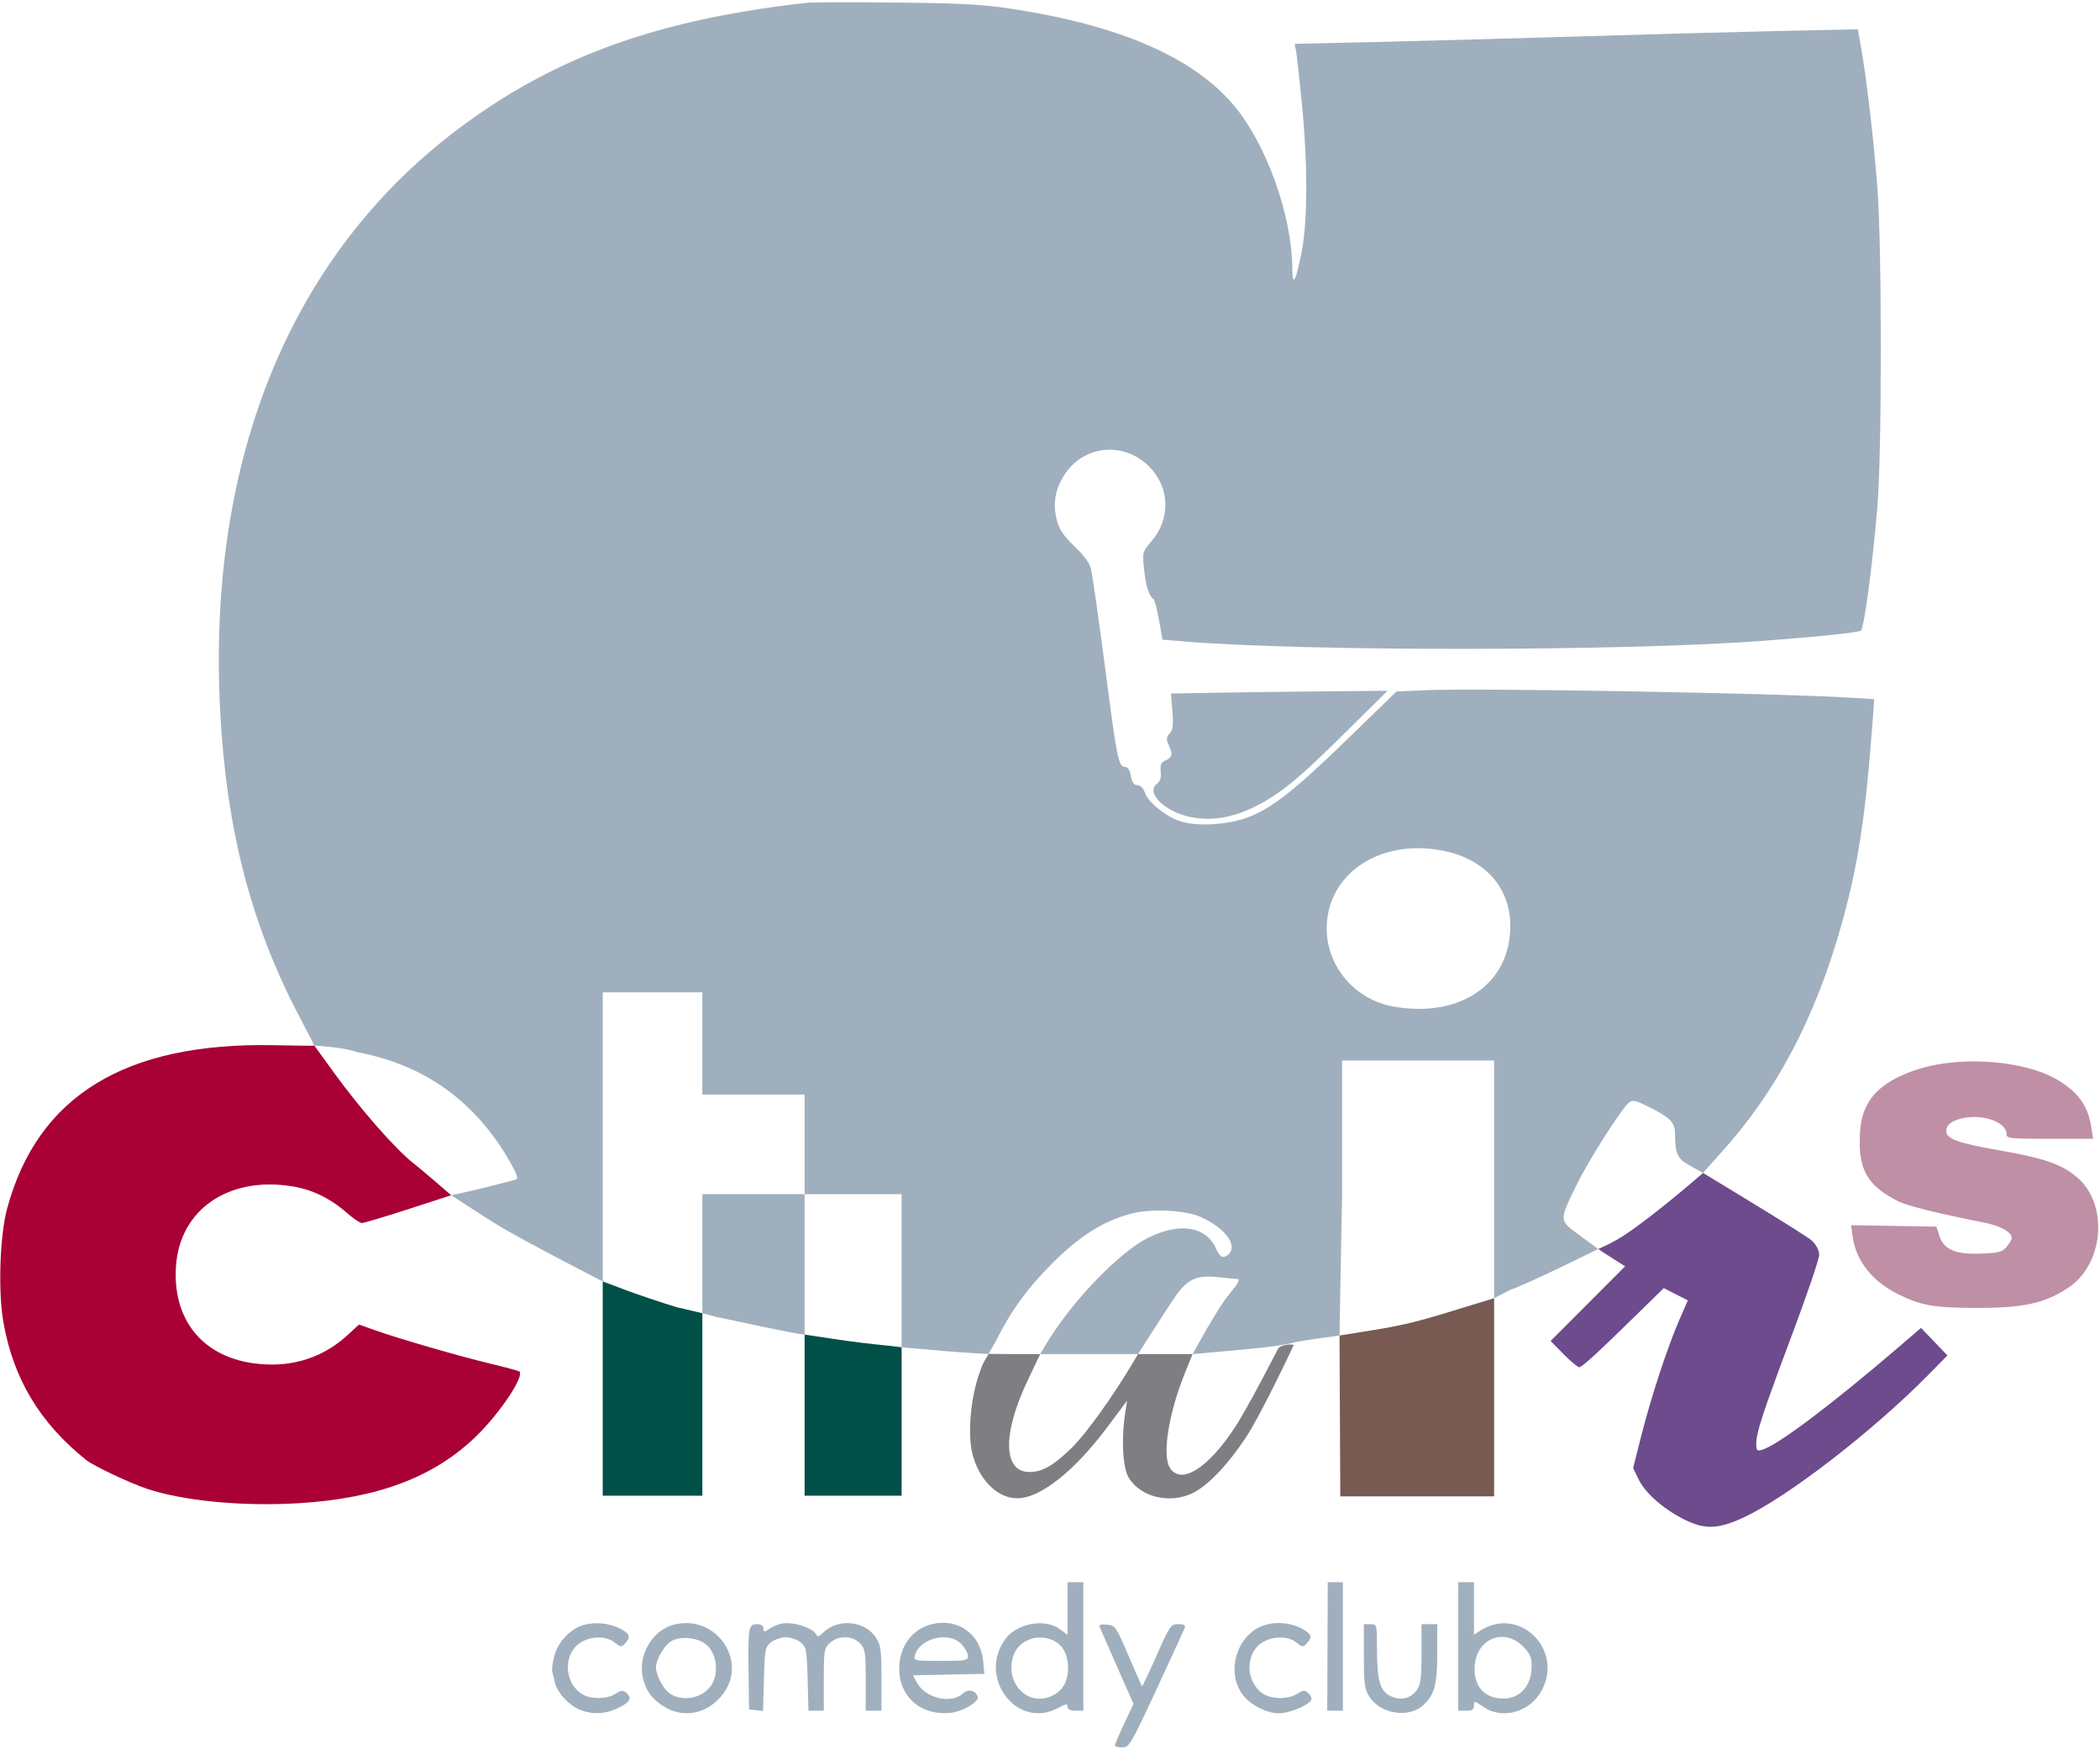 <svg width="801" height="667" viewBox="0 0 801 667" fill="none" xmlns="http://www.w3.org/2000/svg">
<path d="M306.899 455.467H267.899V500.865L273.593 502.365C281.093 503.865 301.852 508.521 306.899 509.021V455.467Z" fill="#A0AFBD"/>
<path d="M463.016 264.218L446.631 264.52L447.18 271.244C447.609 276.517 447.388 278.348 446.156 279.723C444.878 281.148 444.801 281.954 445.742 284.02C447.409 287.678 447.191 288.866 444.651 289.981C442.847 290.772 442.467 291.627 442.735 294.297C442.964 296.585 442.527 298.021 441.337 298.891C436.849 302.173 444.007 309.447 453.783 311.54C462.931 313.497 472.065 311.623 482.331 305.682C490.605 300.894 496.846 295.541 514.322 278.24L529.244 263.469L504.322 263.692C490.616 263.815 472.028 264.052 463.016 264.218Z" fill="#A0AFBD"/>
<path fill-rule="evenodd" clip-rule="evenodd" d="M307.901 1.054C250.727 7.435 211.41 21.651 174.761 49.197C110.936 97.169 79.062 174.901 83.95 270.654C86.263 315.955 95.591 352.207 113.967 387.302C117.231 393.535 119.902 398.71 119.902 398.802C119.902 398.802 131.095 399.366 136.595 401.366C164.455 406.651 182.941 422.527 194.856 443.714C197.257 447.984 197.742 449.57 196.744 449.891C196.005 450.128 190.694 451.5 184.94 452.939C179.187 454.378 172.095 455.866 172.095 455.866C172.095 455.866 179.46 460.713 189.401 466.974C197.81 472.27 229.901 488.744 229.901 488.744V432.969V378.469H267.901V417.469H306.901V455.469H343.901V484.901V513.847L361.095 515.366C361.095 515.366 373.327 516.366 377.095 516.366C377.712 515.048 378.98 513.261 380.463 510.318C385.944 499.445 392.377 490.725 401.766 481.443C411.991 471.335 420.606 465.902 431.025 462.99C438.522 460.894 451.987 461.469 457.952 464.141C467.183 468.276 472.157 474.813 468.701 478.269C466.734 480.236 465.345 479.656 463.831 476.236C460.049 467.689 449.929 466.087 437.858 472.126C426.714 477.701 408.574 496.64 398.976 512.719L396.738 516.469H434.064C434.064 516.469 445.624 498.273 448.67 493.972C452.994 487.867 456.694 486.25 464.401 487.1C467.701 487.463 471.125 487.792 472.009 487.829C473.145 487.877 472.204 489.596 468.805 493.68C464.194 499.221 454.903 516.469 454.903 516.469C454.903 516.469 465.033 515.528 472.595 514.866C490.529 513.297 494.168 511.853 494.168 511.853C499.668 510.853 510.935 509.366 510.935 509.366C510.935 509.366 510.935 506.611 511.901 456.401V404.469H569.901V495.135L576.151 491.911C582.546 489.818 609.595 476.366 609.595 476.366C609.595 476.366 605.942 473.681 602.326 471.026C594.577 465.336 594.596 465.773 601.489 451.673C606.033 442.377 618.414 422.948 621.341 420.519C622.633 419.446 623.797 419.673 628.288 421.87C636.967 426.116 638.901 428.038 638.901 432.417C638.901 439.999 639.806 441.958 644.49 444.517C646.916 445.842 649.595 447.366 649.595 447.366C649.595 447.366 651.471 445.127 656.612 439.46C677.492 416.445 692.332 388.355 702.305 352.969C708.766 330.046 711.598 311.464 714.371 273.812L714.898 266.655L705.649 266.088C677.426 264.357 564.109 262.359 544.029 263.238L532.657 263.735L515.529 280.376C495.079 300.245 486.596 307.141 477.901 310.962C470.264 314.318 458.743 315.422 451.195 313.521C445.562 312.103 438.099 306.334 436.698 302.316C436.087 300.565 434.99 299.469 433.848 299.469C432.518 299.469 431.805 298.477 431.335 295.969C430.88 293.545 430.138 292.469 428.92 292.469C426.76 292.469 425.951 288.61 422.417 261.469C419.567 239.585 417.198 222.698 416.243 217.469C415.789 214.986 413.953 212.371 409.922 208.469C405.515 204.203 403.975 201.904 403.058 198.224C401.482 191.902 402.526 186.244 406.295 180.672C413.81 169.564 428.998 168.378 438.522 178.156C446.229 186.069 446.531 197.867 439.245 206.38C435.7 210.52 435.681 210.594 436.392 217.259C437.07 223.619 438.257 227.344 439.967 228.475C440.388 228.754 441.336 232.354 442.073 236.475L443.413 243.969L451.407 244.631C498.165 248.508 618.369 248.415 671.901 244.459C692.595 242.93 708.595 241.276 709.784 240.541C711.009 239.784 714.137 216.37 716.073 193.469C717.832 172.652 717.839 94.794 716.084 71.469C714.753 53.783 711.894 29.323 709.783 17.564L708.633 11.162L677.517 11.851C660.403 12.229 625.701 13.171 600.401 13.944C575.101 14.716 540.765 15.658 524.1 16.037L493.798 16.724L494.33 19.346C494.623 20.788 495.635 29.843 496.579 39.468C498.833 62.456 498.807 84.213 496.511 95.939C494.258 107.44 492.972 109.786 492.93 102.469C492.812 82.053 482.896 54.541 470.37 39.88C454.896 21.767 427.016 9.686 386.21 3.409C374.914 1.672 366.851 1.229 341.901 0.974C325.126 0.802 309.826 0.839 307.901 1.054ZM576.088 352.93C576.007 338.957 566.915 328.328 552.048 324.828C528.267 319.231 507.214 331.891 506.08 352.469C505.236 367.784 516.362 381.364 531.901 383.985C557.379 388.284 576.216 375.046 576.088 352.93Z" fill="#A0AFBD"/>
<path fill-rule="evenodd" clip-rule="evenodd" d="M407.216 613.499V623.529L404.314 621.384C398.541 617.115 387.725 619.135 383.334 625.303C372.827 640.059 388 659.764 403.481 651.467C406.581 649.805 407.216 649.72 407.216 650.967C407.216 651.969 408.214 652.469 410.216 652.469H413.216V627.969V603.469H410.216H407.216V613.499ZM506.35 627.969L506.256 652.469H509.236H512.216V627.969V603.469H509.33H506.444L506.35 627.969ZM556.216 627.969V652.469H559.216C561.534 652.469 562.216 652.021 562.216 650.499C562.216 648.644 562.435 648.678 565.966 651.09C573.244 656.061 583.934 652.863 588.239 644.425C596.27 628.681 579.154 612.417 564.593 621.957L562.216 623.515V613.491V603.469H559.216H556.216V627.969ZM222.88 619.694C217.646 621.077 212.775 626.192 211.367 631.783C210.738 634.281 210.409 636.92 210.636 637.647C210.863 638.374 211.311 640.172 211.632 641.642C212.455 645.415 216.836 650.284 220.958 652.006C225.831 654.042 230.834 653.832 235.9 651.38C240.395 649.204 241.214 647.542 238.783 645.525C237.659 644.592 236.813 644.687 234.865 645.964C231.343 648.271 224.611 648.154 221.365 645.73C214.938 640.931 215.023 630.387 221.52 626.425C225.649 623.908 231.241 623.913 234.452 626.439C236.917 628.378 236.987 628.38 238.685 626.503C240.69 624.288 240.141 622.986 236.403 621.095C232.436 619.087 227.219 618.547 222.88 619.694ZM256.88 619.694C248.743 621.844 243.264 631.317 245.198 639.892C246.348 644.989 248.973 648.437 253.81 651.203C260.942 655.281 269.175 653.697 274.932 647.139C286.097 634.424 273.516 615.297 256.88 619.694ZM298.289 619.223C296.955 619.46 294.817 620.339 293.539 621.177C291.439 622.553 291.216 622.544 291.216 621.084C291.216 620.031 290.352 619.469 288.735 619.469C285.504 619.469 285.294 620.682 285.527 637.969L285.716 651.969L288.381 652.277L291.046 652.585L291.381 640.437C291.694 629.078 291.869 628.164 294.077 626.378C295.375 625.328 297.913 624.469 299.716 624.469C301.519 624.469 304.057 625.328 305.355 626.378C307.561 628.163 307.738 629.08 308.05 640.378L308.383 652.469H311.3H314.216V640.642C314.216 629.574 314.364 628.677 316.53 626.642C319.702 623.663 325.173 623.73 328.042 626.783C330.018 628.887 330.216 630.162 330.216 640.783V652.469H333.216H336.216V640.116C336.216 628.905 336.005 627.45 333.929 624.366C329.681 618.052 319.479 617.206 313.976 622.709C312.562 624.123 311.705 624.436 311.438 623.635C310.573 621.04 302.781 618.426 298.289 619.223ZM355.581 619.423C347.968 621.233 342.985 627.964 342.985 636.439C342.985 647.488 351.742 654.735 363.233 653.194C367.493 652.622 373.525 648.896 372.955 647.187C372.107 644.642 369.361 644.027 367.276 645.915C362.606 650.141 352.654 647.599 349.498 641.373L348.279 638.969L361.872 638.689L375.465 638.411L374.98 633.365C374.009 623.264 365.414 617.086 355.581 619.423ZM482.88 619.661C472.111 622.601 467.234 637.272 473.994 646.392C476.788 650.161 483.117 653.434 487.65 653.453C492.104 653.471 500.216 649.952 500.216 648.001C500.216 647.293 499.571 646.179 498.783 645.525C497.659 644.592 496.813 644.687 494.865 645.964C491.343 648.271 484.611 648.154 481.365 645.73C474.938 640.931 475.023 630.387 481.52 626.425C485.649 623.908 491.241 623.913 494.452 626.439C496.917 628.378 496.987 628.38 498.685 626.503C500.692 624.286 500.146 623.001 496.368 621.048C492.401 618.996 487.255 618.467 482.88 619.661ZM419.493 620.646C419.793 621.373 422.807 628.248 426.19 635.921L432.341 649.874L428.779 657.465C426.819 661.64 425.216 665.374 425.216 665.762C425.216 666.15 426.48 666.469 428.026 666.469C430.711 666.469 431.29 665.49 441.053 644.48C446.672 632.386 451.531 621.811 451.85 620.98C452.288 619.838 451.697 619.469 449.437 619.469C446.574 619.469 446.212 619.991 441.143 631.449C438.227 638.037 435.725 643.311 435.583 643.168C435.441 643.026 433.12 637.748 430.427 631.439C425.7 620.369 425.414 619.958 422.237 619.646C419.815 619.408 419.09 619.671 419.493 620.646ZM520.216 631.6C520.216 642.018 520.501 644.194 522.232 646.995C526.392 653.726 537.313 655.491 542.907 650.335C547.174 646.401 548.216 642.51 548.216 630.501V619.469H545.216H542.216V630.746C542.216 639.468 541.853 642.541 540.615 644.309C538.2 647.757 534.74 648.715 530.737 647.042C526.423 645.24 525.229 641.273 525.222 628.719C525.216 619.52 525.202 619.469 522.716 619.469H520.216V631.6ZM269.908 627.707C273.262 631.061 274.109 637.655 271.748 642.038C268.819 647.477 260.829 649.411 255.556 645.956C253.05 644.314 250.216 638.978 250.216 635.902C250.216 632.903 253.45 627.411 256.097 625.916C259.924 623.754 266.854 624.652 269.908 627.707ZM366.764 627.115C368.112 628.57 369.216 630.595 369.216 631.615C369.216 633.302 368.276 633.469 358.81 633.469C348.875 633.469 348.427 633.378 348.929 631.457C350.677 624.776 362.033 622.011 366.764 627.115ZM401.655 625.623C405.344 627.304 407.383 631.036 407.383 636.109C407.383 641.521 405.168 645.173 400.774 647.009C391.939 650.701 383.598 642.193 386.281 632.229C387.99 625.88 395.314 622.734 401.655 625.623ZM580.816 627.869C583.643 630.696 584.215 632.003 584.212 635.619C584.205 644.437 577.816 649.578 569.664 647.327C564.588 645.925 561.979 641.425 562.532 635.027C563.41 624.87 573.764 620.817 580.816 627.869Z" fill="#A0AFBD"/>
<path d="M119.902 398.8C119.903 398.892 113.041 398.822 104.652 398.645C47.853 397.445 14.303 417.957 2.714 460.967C-0.081 471.339 -0.773 492.457 1.293 504.275C5.064 525.84 15.237 542.769 32.9 556.872C35.746 559.144 49.467 565.625 56.175 567.865C69.992 572.48 92.738 574.626 114.01 573.323C144.031 571.485 165.413 563.445 181.446 547.967C190.702 539.031 200.374 524.495 198.029 523.046C197.59 522.775 192.51 521.416 186.738 520.025C174.728 517.132 152.349 510.646 143.163 507.396L136.925 505.19L132.513 509.257C124.617 516.535 114.615 520.446 103.901 520.444C80.077 520.44 65.655 505.777 67.115 483.04C68.503 461.406 87.088 448.56 111.363 452.456C119.141 453.704 125.989 457.032 132.409 462.683C134.773 464.764 137.314 466.463 138.054 466.458C138.795 466.454 146.77 464.072 155.777 461.167L172.099 455.87L165.782 450.425C162.278 447.423 158.814 444.517 158.084 443.967C151.36 438.899 137.285 422.89 127.093 408.717C124.428 405.012 119.902 398.8 119.902 398.8Z" fill="#A90035"/>
<path d="M569.903 495.128L557.366 498.968C544.928 502.817 537.947 504.877 527.297 506.719L510.937 509.377L511.08 540.326L511.225 570.726H540.564H569.903V532.306V495.128Z" fill="#785A53"/>
<path fill-rule="evenodd" clip-rule="evenodd" d="M229.9 529.601V570.463H249.4H267.9V536.152V500.861L258.15 498.582C252.237 496.79 243.463 493.842 238.65 492.031L229.9 488.738V529.601ZM306.9 540.155V570.463H326.4H343.9V542.567V513.841L337.65 513.121C333.112 512.725 324.338 511.639 318.15 510.708L306.9 509.016V540.155Z" fill="#005048"/>
<path d="M649.582 447.369C649.582 447.369 630.692 463.89 619.137 471.378C614.599 474.318 609.582 476.369 609.582 476.369C609.582 476.369 612.907 478.566 615.376 480.128L619.865 482.969L605.652 497.208L591.438 511.447L596.375 516.46C599.09 519.216 601.779 521.466 602.349 521.46C603.44 521.446 609.071 516.283 624.996 500.696L634.605 491.29L639.193 493.631L643.781 495.972L640.45 503.621C635.986 513.875 629.632 533.291 625.943 547.95L622.929 559.928L624.996 564.197C627.577 569.529 634.495 575.586 642.62 579.629C650.339 583.469 655.493 583.249 665.303 578.658C682.012 570.839 714.557 545.668 735.594 524.294L742.8 516.972L737.769 511.718L732.737 506.463L723.692 514.218C698.374 535.923 677.987 551.239 672.137 552.949C670.172 553.524 669.887 553.242 669.887 550.721C669.887 546.362 672.119 539.548 683.485 509.203C689.206 493.93 693.887 480.177 693.887 478.64C693.887 476.891 692.848 474.851 691.109 473.184C688.903 471.071 649.582 447.369 649.582 447.369Z" fill="#6D4B8D"/>
<path d="M377.097 516.363C374.85 520.098 374.736 520.341 373.328 524.466C370.205 533.614 369.094 546.931 370.846 554.234C373.254 564.268 380.451 571.478 388.038 571.456C396.784 571.431 409.88 561.061 422.445 544.213L429.897 534.221L429.15 539.093C427.652 548.853 428.233 559.678 430.458 563.465C434.926 571.072 446.402 573.792 455.192 569.327C460.904 566.426 468.369 558.587 475.104 548.418C481.268 539.111 493.165 513.663 493.406 513.117C493.647 512.571 490.787 512.892 490.787 512.892C490.787 512.892 488.024 513.246 487.462 514.483C486.465 516.347 475.914 537.074 470.66 544.966C460.505 560.22 450.5 566.361 446.284 559.926C443.187 555.199 445.647 539.429 451.928 523.743C453.564 519.657 454.904 516.466 454.904 516.466H445.597H434.065L431.836 520.216C424.489 532.575 414.296 546.764 409.069 551.907C401.94 558.922 397.741 561.367 392.725 561.424C382.602 561.539 382.267 546.908 391.928 526.62C394.114 522.03 396.744 516.471 396.744 516.471C396.31 516.471 387.415 516.466 387.415 516.466L377.097 516.363Z" fill="#7F7E83"/>
<path fill-rule="evenodd" clip-rule="evenodd" d="M743.684 405.321C730.111 406.838 718.393 412.173 713.633 419.002C710.534 423.449 709.349 428.061 709.349 435.674C709.349 446.907 713.014 452.572 723.852 458.091C727.433 459.915 738.319 462.623 757.272 466.406C763.158 467.58 767.349 470.003 767.349 472.23C767.349 472.719 766.493 474.176 765.447 475.468C763.793 477.511 762.521 477.858 755.697 478.13C745.898 478.52 741.423 476.619 739.719 471.341L738.589 467.841L722.329 467.566L706.07 467.29L706.691 471.819C707.935 480.899 714.173 488.736 724.063 493.648C732.739 497.956 737.9 498.841 754.349 498.841C772.005 498.841 780.096 497.032 788.971 491.101C802.431 482.106 804.325 459.651 792.502 449.244C786.697 444.135 780.021 441.794 762.541 438.737C746.874 435.997 742.349 434.361 742.349 431.438C742.349 428.871 744.67 427.197 749.436 426.325C756.943 424.952 765.349 428.212 765.349 432.496C765.349 434.215 766.478 434.341 781.861 434.341H798.373L797.72 430.091C796.45 421.815 792.841 416.696 784.91 411.92C775.604 406.316 758.818 403.629 743.684 405.321Z" fill="#BF8FA5"/>
</svg>
